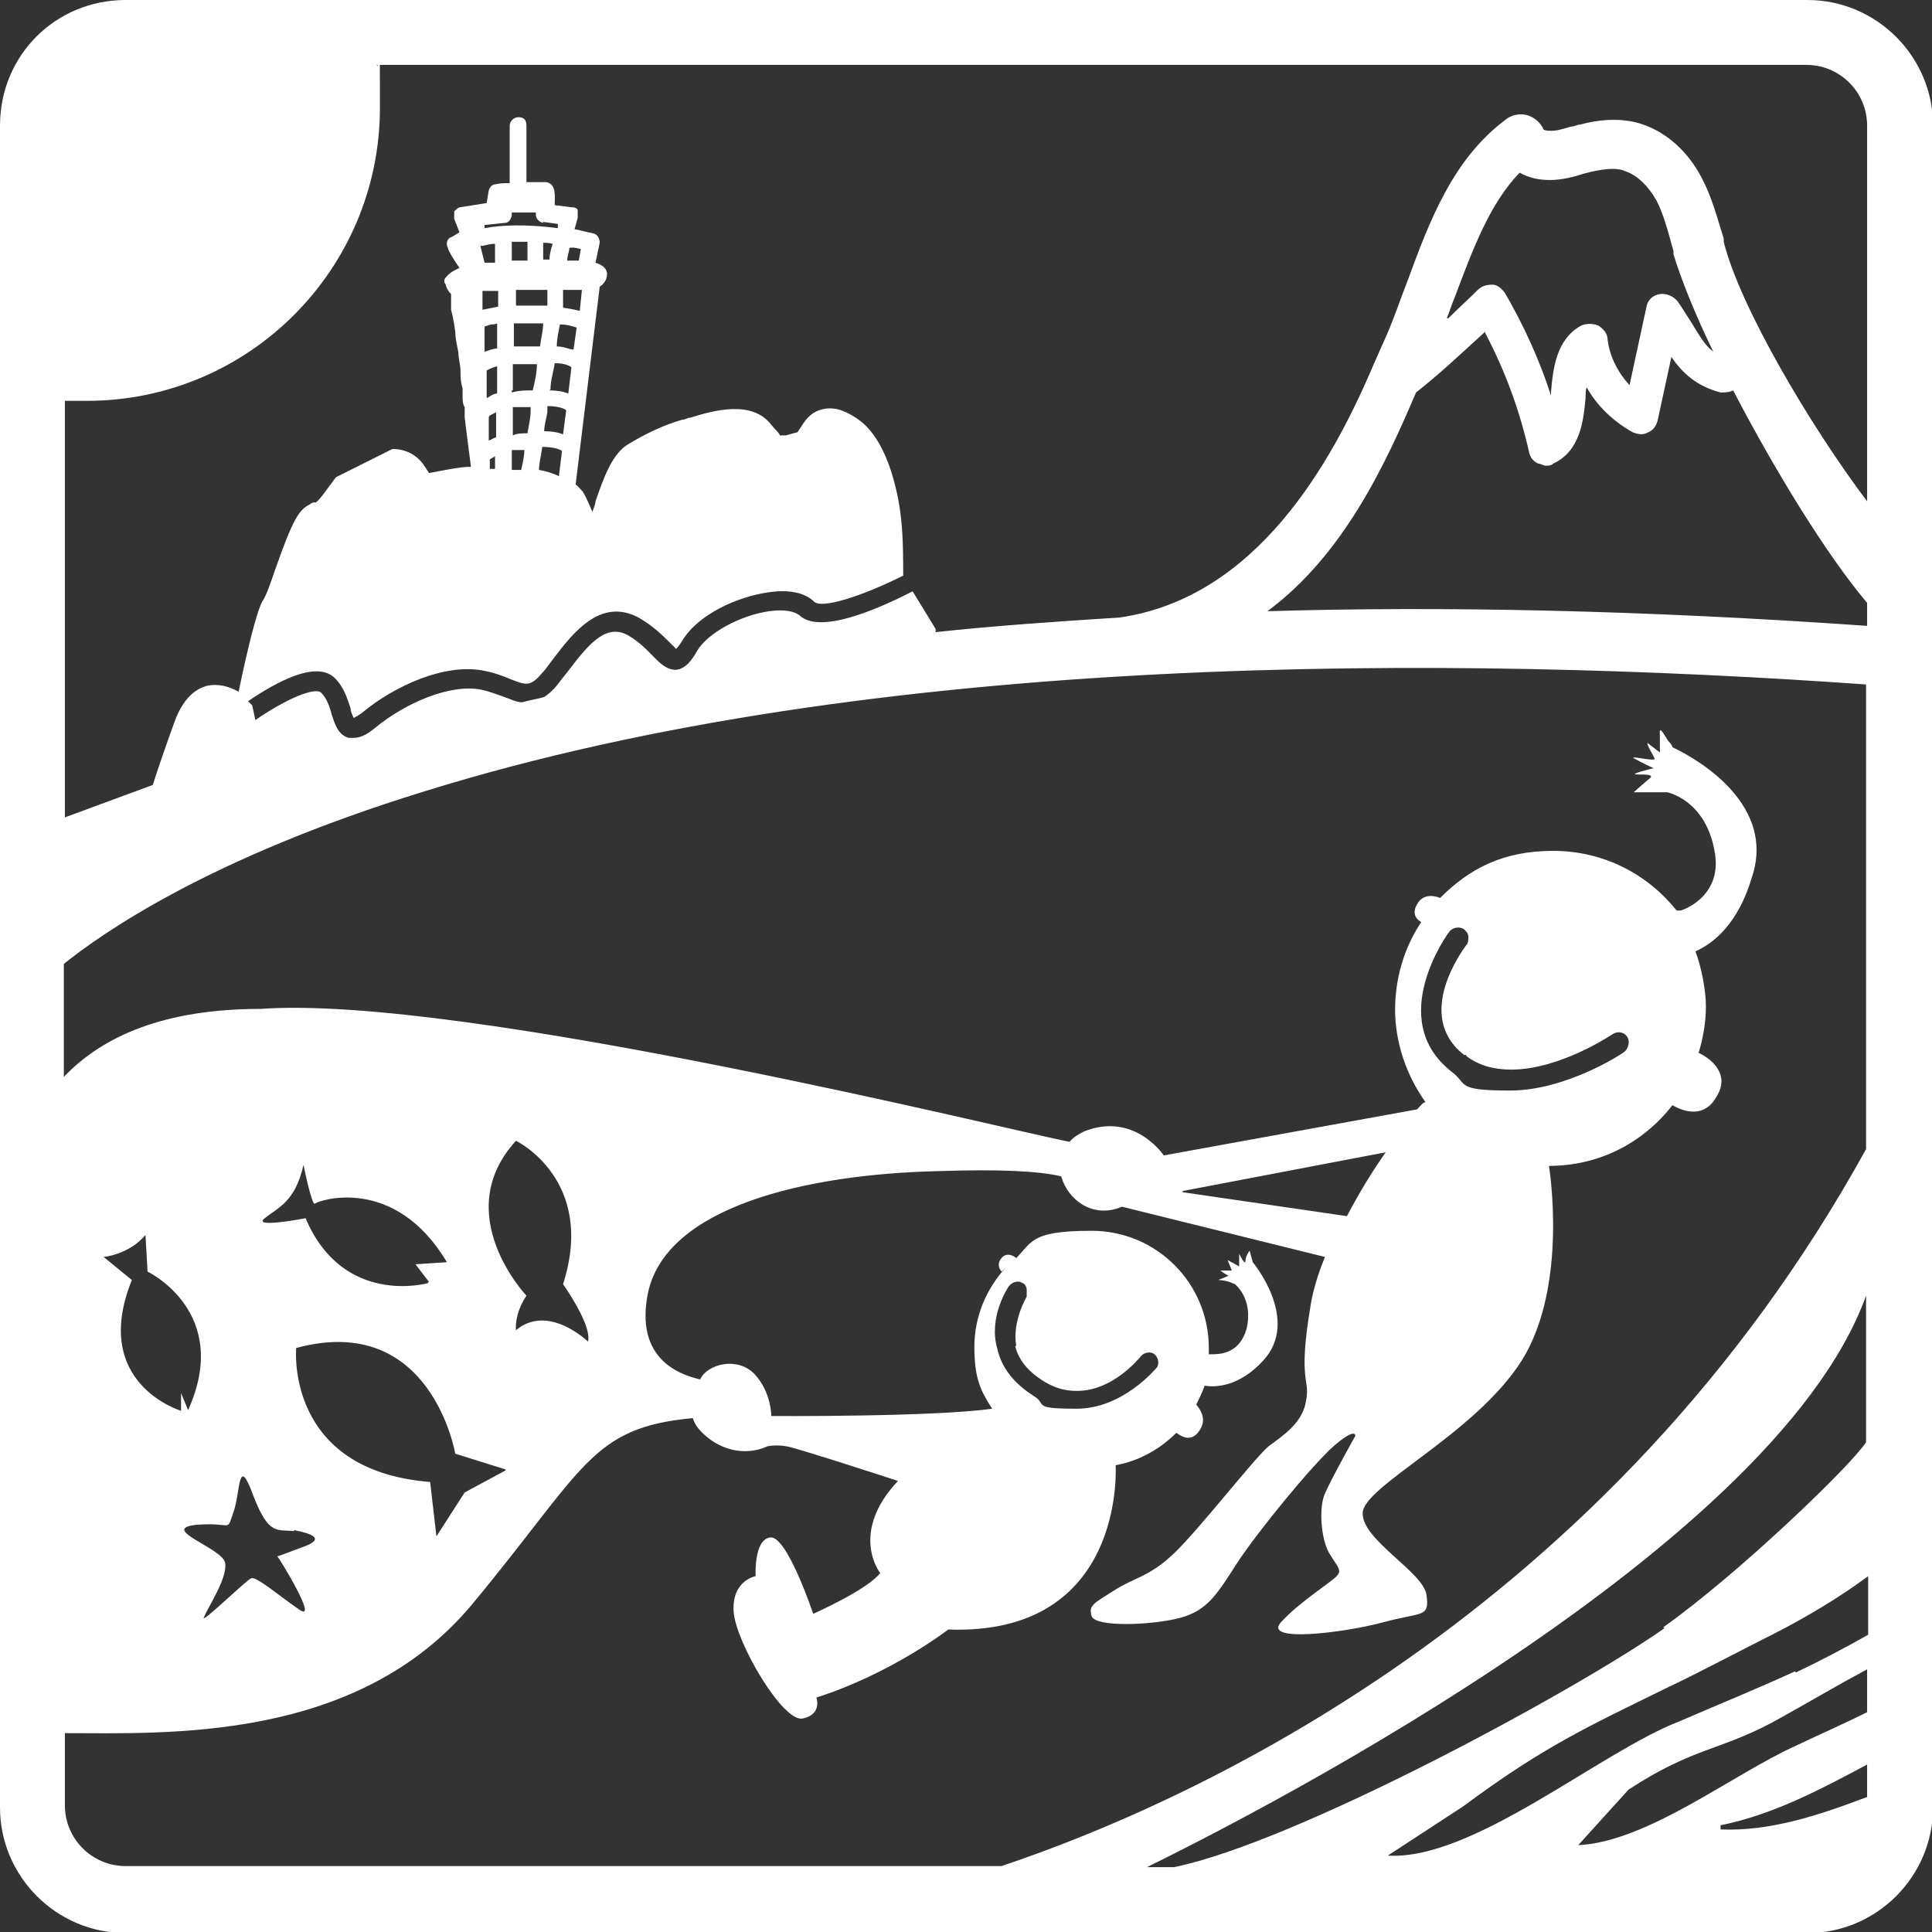 <?xml version="1.0" encoding="UTF-8"?>
<svg id="_レイヤー_1" xmlns="http://www.w3.org/2000/svg" xmlns:xlink="http://www.w3.org/1999/xlink" version="1.1" viewBox="0 0 184.6 184.6">
  <rect x="0" y="0" width="184.6" height="184.6" fill="#333333" stroke="none"/>
  <!-- Generator: Adobe Illustrator 29.2.1, SVG Export Plug-In . SVG Version: 2.1.0 Build 116)  -->
  <defs>
    <style>
      .st0 {
        fill: #fff;
      }
    </style>
  </defs>
  <path class="st0" d="M172.6,0H12C5.3,0,0,5.3,0,12v160.7c0,6.6,5.4,12,12,12h160.7c6.6,0,12-5.4,12-12V12C184.7,5.4,179.3,0,172.7,0h0ZM6.2,38.3h2.1c15.5,0,28-12.6,28-28s0-2.8-.3-4.1h136.6c3.2,0,5.8,2.6,5.8,5.8v35.9c-5.5-7.3-12.2-18.7-13.7-24.8v-.3c-.6-1.9-1.1-3.9-2.1-5.8-1.3-2.5-3.3-4.3-5.6-5.1-1.7-.6-3.8-.6-6,0-.3,0-.6.2-.9.2-.7.2-1.3.4-1.9.4s-.6-.1-.7-.1c-.3-.7-.9-1.2-1.6-1.4-.7-.2-1.5,0-2,.4-5.1,3.8-7.3,9.7-9.4,15.4-.7,1.8-1.3,3.6-2,5.2-.4.9-.8,1.8-1.2,2.7-4.1,9.7-11.3,22.4-24.3,24.3-6.2.4-12.1.8-17.6,1.4v-.3l-2.2-3.6h0c-3.5,1.8-8.9,4.1-10.8,2.3-.5-.4-1.5-.6-2.9-.4-2.8.4-5.9,2.1-6.9,3.8-.5.9-1.1,1.7-2,1.8-.9,0-1.5-.6-2.1-1.2-.6-.6-1.3-1.4-2.5-2.1-2-1.1-3.6.6-5.7,3.4-.4.5-.8,1-1.1,1.4-.4.5-.9.9-1.2,1.1-.7.2-1.4.3-2.1.5-.6,0-1.1-.3-1.7-.5-.6-.2-1.3-.5-2.2-.7-3-.6-7.3,1.3-10.1,3.6-.6.5-1.3,1-2.1,1s-.3,0-.5,0c-1-.3-1.3-1.3-1.6-2.2-.2-.8-.5-1.6-1-2.1-.6-.6-3.4.6-6.3,2.6l-.3-1.4-.4-.4c2.5-1.7,6.5-4,8.3-2.2.9.9,1.2,2,1.5,2.9,0,.3.2.7.3.9,0,0,.4-.2.8-.5,3-2.5,7.9-4.8,11.7-4,1,.2,1.8.5,2.5.8,1.5.6,1.9.7,3-.6.4-.4.7-.9,1.1-1.4,1.9-2.5,4.5-5.8,8.1-3.9,1.4.8,2.3,1.7,3,2.4.2.2.4.4.6.6,0,0,.3-.3.6-.8,1.5-2.5,5.3-4.2,8.2-4.6,1.9-.3,3.5,0,4.4.9.8.7,4.7-.6,8.5-2.5,0-1.3,0-3.7-.2-5.4,0,0-.6-7.2-4.2-9.6-.9-.6-2-1.2-3.3-.9s-1.8,1.3-2.2,1.9l-.2.3s-.8.2-1.1.3h-.6c0-.2-.4-.5-.8-1-1.8-2.4-5.5-1.4-7.7-.7-.3,0-.5.2-.8.2-1.8.5-3.6,1.4-5.1,2.3-1.6.9-2.4,3.2-3.2,5.5,0,.3-.2.7-.3,1-.3-.7-.6-1.4-.9-1.9-.2-.2-.4-.5-.7-.7l2.3-18.9c.3-.2.7-.6.7-1.2s-.5-.9-1.1-1.1l.4-1.9c0-.4-.2-.8-.6-.9-.6-.1-1.2-.3-1.8-.4l.3-1.1v-.7c0-.2-.3-.3-.6-.3l-1.6-.2c0-.8.2-2-.8-2.2h-1.9v-5.4c0-.7-.4-.8-.8-.8s-.8.4-.8.8v5.5c-.5,0-.9,0-1.3.1-.4,0-.6.3-.7.6l-.2,1.2-2.5.4c-.2,0-.4.2-.6.4v.7l.5,1.3c-.5.3-.8.5-.9.5-.3.2-.4.6-.2,1,0,.2.6,1.2,1.1,1.9-.4.2-.9.4-1.3.9-.2.2-.2.5,0,.7,0,.2.2.6.5.9v1.5c.2.7.3,1.4.4,2.1,0,.7.2,1.4.3,2,0,.6.2,1.2.2,1.7s0,1.1.2,1.7v.7c0,.4,0,.8.2,1.1v1c.3,2.5.5,3.9.6,4.7-1.1,0-2.9.4-4,.6h0c-.2-.3-.4-.6-.6-.9-.7-.9-1.7-1.4-2.9-1.4h0l-5.4,2.7-.3.4c-.4.5-1.1,1.6-1.6,2-.2,0-.4,0-.6.2-1.1.5-1.7,1.7-3.3,6.2-.4,1.2-.9,2.6-1.2,3-.6,1-1.6,5.3-2.3,8.7-.7-.4-1.7-.8-2.9-.6-1.4.3-2.5,1.5-3.2,3.4-.8,2.2-1.7,4.8-2.1,6.1l-8.4,3.1v-40.1.3h0ZM141.9,31.8c1.9,3.6,3.3,7.4,4.2,11.4.1.5.4.9.9,1.1.2,0,.5.2.7.2s.5,0,.7-.2c2.6-1.2,2.9-4.1,3.1-6.3,0-.3,0-.7.1-1,1,1.8,2.6,3.3,4.4,4.3.5.2,1,.3,1.5,0,.5-.2.8-.7.9-1.2l1.3-6c1,1.5,2.4,2.8,4.7,3.4.4,0,.8,0,1.2-.2,3.9,7.5,8.9,15.7,12.8,20.3v2.2c-21.4-1.5-40.4-1.9-57.3-1.4,7.3-5.4,11.3-14.1,14.2-20.9,2.3-1.8,4.4-3.8,6.6-5.8h0ZM138.2,30.5c.3-.7.5-1.4.8-2.1,1.7-4.5,3.3-8.9,6.2-11.9.9.5,1.8.7,2.9.7s2.3-.3,3.2-.6l.8-.2c1.4-.3,2.5-.4,3.3,0,1.1.4,2.1,1.4,2.9,2.8.7,1.4,1.1,3,1.6,4.8v.3c.7,2.3,2,5.6,3.8,9.3-.8-.6-1.3-1.5-2.1-2.8-.4-.6-.8-1.3-1.3-2-.4-.5-1.1-.8-1.7-.7-.7.1-1.2.6-1.3,1.3l-1.6,7.4c-1.1-1.2-1.9-2.7-2.1-4.4,0-.5-.4-1-.9-1.3-.5-.2-1.1-.2-1.6,0-2.4,1.3-2.7,4.1-2.9,6.3v.4c-1.1-3.4-2.6-6.7-4.4-9.8-.3-.4-.7-.8-1.2-.8s-1,.1-1.4.5c-.9.9-1.9,1.8-2.8,2.7h-.2ZM51.9,21.2l1.4.2v.4c-3.1-.4-5.4-.3-7,0v-.3l1.9-.2c.4,0,.6-.3.7-.7v-.3h2.3v.2c0,.4.3.7.7.8h0ZM55.6,27.7l-.2,2c-.4-.1-.9-.2-1.6-.3v-1.7h1.8ZM54.2,24.8c0-.3.2-.8.2-1.1h0c.3-.1.7,0,1.1.1l-.2,1.1h-1.1ZM55.1,31.3l-.3,2.1c-.4,0-.9-.3-1.6-.3,0-.8.2-1.5.3-2.1.7,0,1.3.2,1.6.3ZM52.3,27.7v1.5h-3v-1.5h3.2-.2ZM51.9,24.8v-1.6c.3,0,.6,0,.9.1-.2.6-.3,1.1-.3,1.5h-.6ZM50.3,24.9h-1.4v-1.8h1.5v1.8h0ZM48.9,43h1.2c0,.7-.2,1.4-.3,1.9h-.9v-1.8h0ZM49,41.3v-2.4h1.7v.4c0,.7-.2,1.4-.3,2.1-.5,0-1,0-1.4.2v-.2h0ZM49,37.3v-2.5h2.3c0,.8-.2,1.7-.4,2.5-.6,0-1.3,0-2,.2h0v-.2ZM49.1,33.2v-2.3h2.8c0,.6-.2,1.4-.3,2.2h-2.5ZM51.8,42.7c1,0,1.7.2,1.9.4h0l-.3,2.4c-.6-.3-1.3-.5-1.9-.6,0-.6.2-1.4.3-2.1h0ZM52,41.2c0-.6.2-1.2.3-1.8v-.6c.9,0,1.6.2,1.8.4l-.3,2.3c-.5-.2-1.1-.3-1.9-.3,0,0,0,0,.1,0ZM52.6,37.2c0-.9.3-1.7.4-2.5.8,0,1.4.2,1.6.4h0l-.3,2.5c-.5-.2-1.1-.3-1.8-.3h0ZM47.3,44.8h-.5v-.9s.3-.2.5-.3v1.3h0ZM46.7,42v-2.1h0c0-.2.3-.3.7-.5v2.4c-.2,0-.4.2-.7.3h0ZM46.5,38v-2.6s.5-.3,1-.4v2.6c-.3,0-.6.2-.9.4h0ZM46.3,33.7v-2.5l.6-.2c.2,0,.4,0,.6-.1v2.4c-.4,0-.8.2-1.2.3h0ZM46.1,29.6v-1.8h1.5v1.5h0c-.5.1-1,.2-1.5.3ZM47.3,23.2v1.9h-1l-.4-1.6c.4,0,.8-.2,1.3-.2h.1ZM6.2,172.6v-7c9.7,0,27.9.9,38.9-12.3,10.8-13,11.3-16.9,21.1-17.8.2.7.7,1.3,1.6,2,2.9,2.1,5.5.7,5.5.7,0,0,.8-.2,1.9,0s10.6,3.3,10.6,3.3c-4.7,5-1.7,8.8-1.7,8.8-1.2,1.6-6.4,3.9-6.4,3.9,0,0-2.5-7.5-4.1-7.3s-1.4,3.7-1.4,3.7c0,0-2.3.4-2.1,3.4.2,2.9,4.7,10.6,6.6,10.2,1.9-.4,1.3-2,1.3-2,7.2-2.3,12.6-6.5,12.6-6.5,17,.6,16-15.6,16-15.7,2.2-.4,4.2-1.5,5.8-3.1.4.3,1.4,1,2.2-.2.7-1,.2-1.9-.3-2.5.3-.6.6-1.2.8-1.8,1.2.2,3.4,0,5.6-2.4,3.6-3.9-1-9.4-1-9.4l-.3-1.1s-.4.5-.4,1-.6-.7-.6-.7v1.2l-1.1-.6.4,1h-1.1s.7.5.8.5l-1,.4s.5,0,1.1.2l.5.2s1.8,1.4,1.1,4.3c-.7,2.4-2.6,2.4-3.4,2.4h-.2v-.6c0-6.2-5-11.2-11.2-11.2s-5.6,1.2-7.6,3l.4-.4s-.8-.7-1.4,0,0,1.3,0,1.3l.4-.4c-1.8,2-3,4.6-3,7.6s.6,4.2,1.7,5.9c-5.6.8-21.1.7-21.1.7,0,0,0-2.3-1.6-4s-4.5-1-5.2.5c-2.2-.5-6.2-2.1-5-8.2,1.7-8.3,15.1-11.4,27.7-11.7,6.1-.2,9.7,0,11.8.5.6,2.2,3,4.1,5.8,2.9l19.4,4.8c-.7,1.7-1.2,3.4-1.4,4.8-1.2,7.2,0,6.8-.4,8.9-.3,2.1-2.1,3.3-3.6,4.4-1.4,1.2-6.6,7.9-9,10.2s-3.8,2.3-5.8,3.6c-1.9,1.2-2.4,1.4-2.1,2.4.3,1.1,5.7.9,8.4.2,2.7-.7,3.6-2.3,5.6-5.4,2-3,6.9-9,9.1-11,2.2-1.9,2.1-1,2.1-1,0,0-2.3,4.1-2.9,5.5-.6,1.3-.4,4.3.4,5.7.8,1.3,1.2,1.6.8,2.1-.3.5-3.6,2.5-5.4,4.5s6.1,1,9.8,0,4.4-.4,4.1-2.6-6.1-5.2-6.1-7.8,10.7-7.5,15.2-14.6c4.5-7.2,2.6-18.6,2.6-18.6,4.8,0,9-2.2,11.8-5.8,1.2.7,3.1,1.2,4.2-.8,1.4-2.2-.6-3.7-1.7-4.2.4-1.3.7-2.9.7-4.4s-.4-3.7-1-5.3c1.8-.8,4.1-2.7,5.4-7.1,2.5-7.5-6.5-11.9-7.6-12.4,0,0,0-.2-.4-.6-.4-.6-.9-1.6-.8-.6v1.7s-1.4-1.1-1.2-.9c0,.3.6,1.2.7,1.5,0,.3-2.7-.4-1.9,0,.7.4,1.8.9,1.8.9,0,0-2.5.6-1.6.6s1.7,0,1.2.4-1.5,1.3-1.5,1.3h3.2s3.6.7,4.5,5.5c.8,3.8-2,5.4-3.2,5.8h-.4c-2.8-3.5-7-5.7-11.8-5.7s-8,1.7-10.8,4.5c0,0-1.5-.7-2.2.6-.7,1.2.4,1.7.4,1.7-1.6,2.4-2.5,5.3-2.5,8.4s1.1,6.3,2.9,8.8c-.2,0-.5.4-.8.7l-24.2,4.4s-2.8-4.2-7.6-2.3c-.6.3-1.1.6-1.4,1-4.9-.9-57.8-14.1-77.3-12.7-9.2,0-15.1,2.6-18.8,6.5v-10.8c3.5-2.8,13.7-10.1,34.5-16.5,43.1-13.4,98.2-13,137.7-10.2v44.4c-24.6,44.6-64.7,62.5-82.6,68.5H12c-3.2,0-5.8-2.6-5.8-5.8h0ZM56.2,128.2s-3.8-3.7-6.9-1.1c0,0-.2-1.5,1-3.3,0,0-7.4-7.8-1-14.8,0,0,7.7,3.7,4.5,13.7,0,0,2.7,3.8,2.4,5.4h0ZM48.3,140.5l-3.9,2.1-2.7,4.2-.6-5.2c-13.9-1.1-12.8-12.8-12.8-12.8,12.9-3.5,15.2,10.1,15.2,10.1l4.8,1.5h0ZM40.9,122.6s-8.1,2.3-11.7-6.2c0,0-5.2,1-3.9,0,1.2-1,2.9-1.5,3.7-5.1,0,0,.8,4,1.1,3.7s7.6-2.8,12.6,5.6l-3,.2,1.3,1.7h-.1ZM28.1,146.2c1.5.3,3.3.8.6,1.7-1.6.6-2.1.8-2.2.8.2.2,4,6.4,2.1,5.1-1.9-1.3-4.1-3.2-4.6-3s-5,4.6-4.5,3.7c.4-1,2.3-3.8,2-5.2s-6.3-3.2-2.8-3.6c3.6-.3,2.9.8,3.6-1.2.7-1.9.4-5.7,1.9-1.6,1.5,3.9,2.3,3.2,3.9,3.4h0ZM18,134.8l-.7-1.7v1.7s-8.7-2.6-4.7-12.5l-2.7-2.2s2.4-.2,4-2.1l.2,3.5s8.2,3.9,3.8,13.4h.1ZM97,128.6c.3,1.3,1.2,2.4,2.6,3.3,1.1.7,2.1,1,3.3,1,3.5,0,6-3.2,6.1-3.3.3-.4,1-.5,1.3-.2.4.3.5,1,.2,1.3,0,0-3.2,3.9-7.6,3.9s-2.8-.4-4.1-1.2c-1.9-1.2-3.1-2.7-3.5-4.5-.9-3,1-5.9,1.1-6,.3-.4.9-.6,1.3-.3.2,0,.4.4.4.6v.7s-1.4,2.3-1,4.7h-.1ZM113,113.8l19.4-3.7c-1.2,1.7-2.5,3.8-3.7,6.1l-15.8-2.3h.1ZM140.1,100.9c1.2.9,2.6,1.3,4.3,1.3,4.7,0,9.7-3.4,9.7-3.4.5-.3,1.1-.2,1.4.3.3.5,0,1.2-.3,1.4-.2.2-5.6,3.7-10.9,3.7s-4-.6-5.6-1.8c-6.4-5-.3-13.3-.2-13.4.3-.4,1-.5,1.4-.2.2.2.4.4.4.7s0,.6-.2.8c-.2.3-5.1,6.7-.2,10.5h.2ZM164.4,174.8v-.4c5-1,9.5-3.4,14-5.8v3.1c-4.5,1.7-9.2,3.3-14,3.1h0ZM171.6,166.8c-6,2.7-14.2,9.2-20.8,9.5l4.8-5.3c6.4-4.2,9-3.7,14.6-6.9,2.7-1.5,5.4-3.1,8.2-4.6v4.1c-2.2,1.1-4.5,2.1-6.8,3.2ZM171.5,159.7c-3.7,1.7-7.4,3.2-11.1,4.8-7.5,2.9-19.7,13.3-27.8,12.8l7.2-4.7c7.8-5.8,12.1-7.7,19.2-11.2,3.6-1.7,7.1-3.6,10.7-5.4,3.1-1.6,6.1-3.4,8.8-5.4v5.6c-2.3,1.3-4.6,2.5-6.9,3.6h0ZM159,155.6c-8.4,5.9-35.1,20.4-46.8,22.8h-2.6c6.7-3.3,59.7-29.6,68.7-54.6v14c-1.4,2.2-12.2,12.6-19.4,17.7h.1Z"/>
</svg>